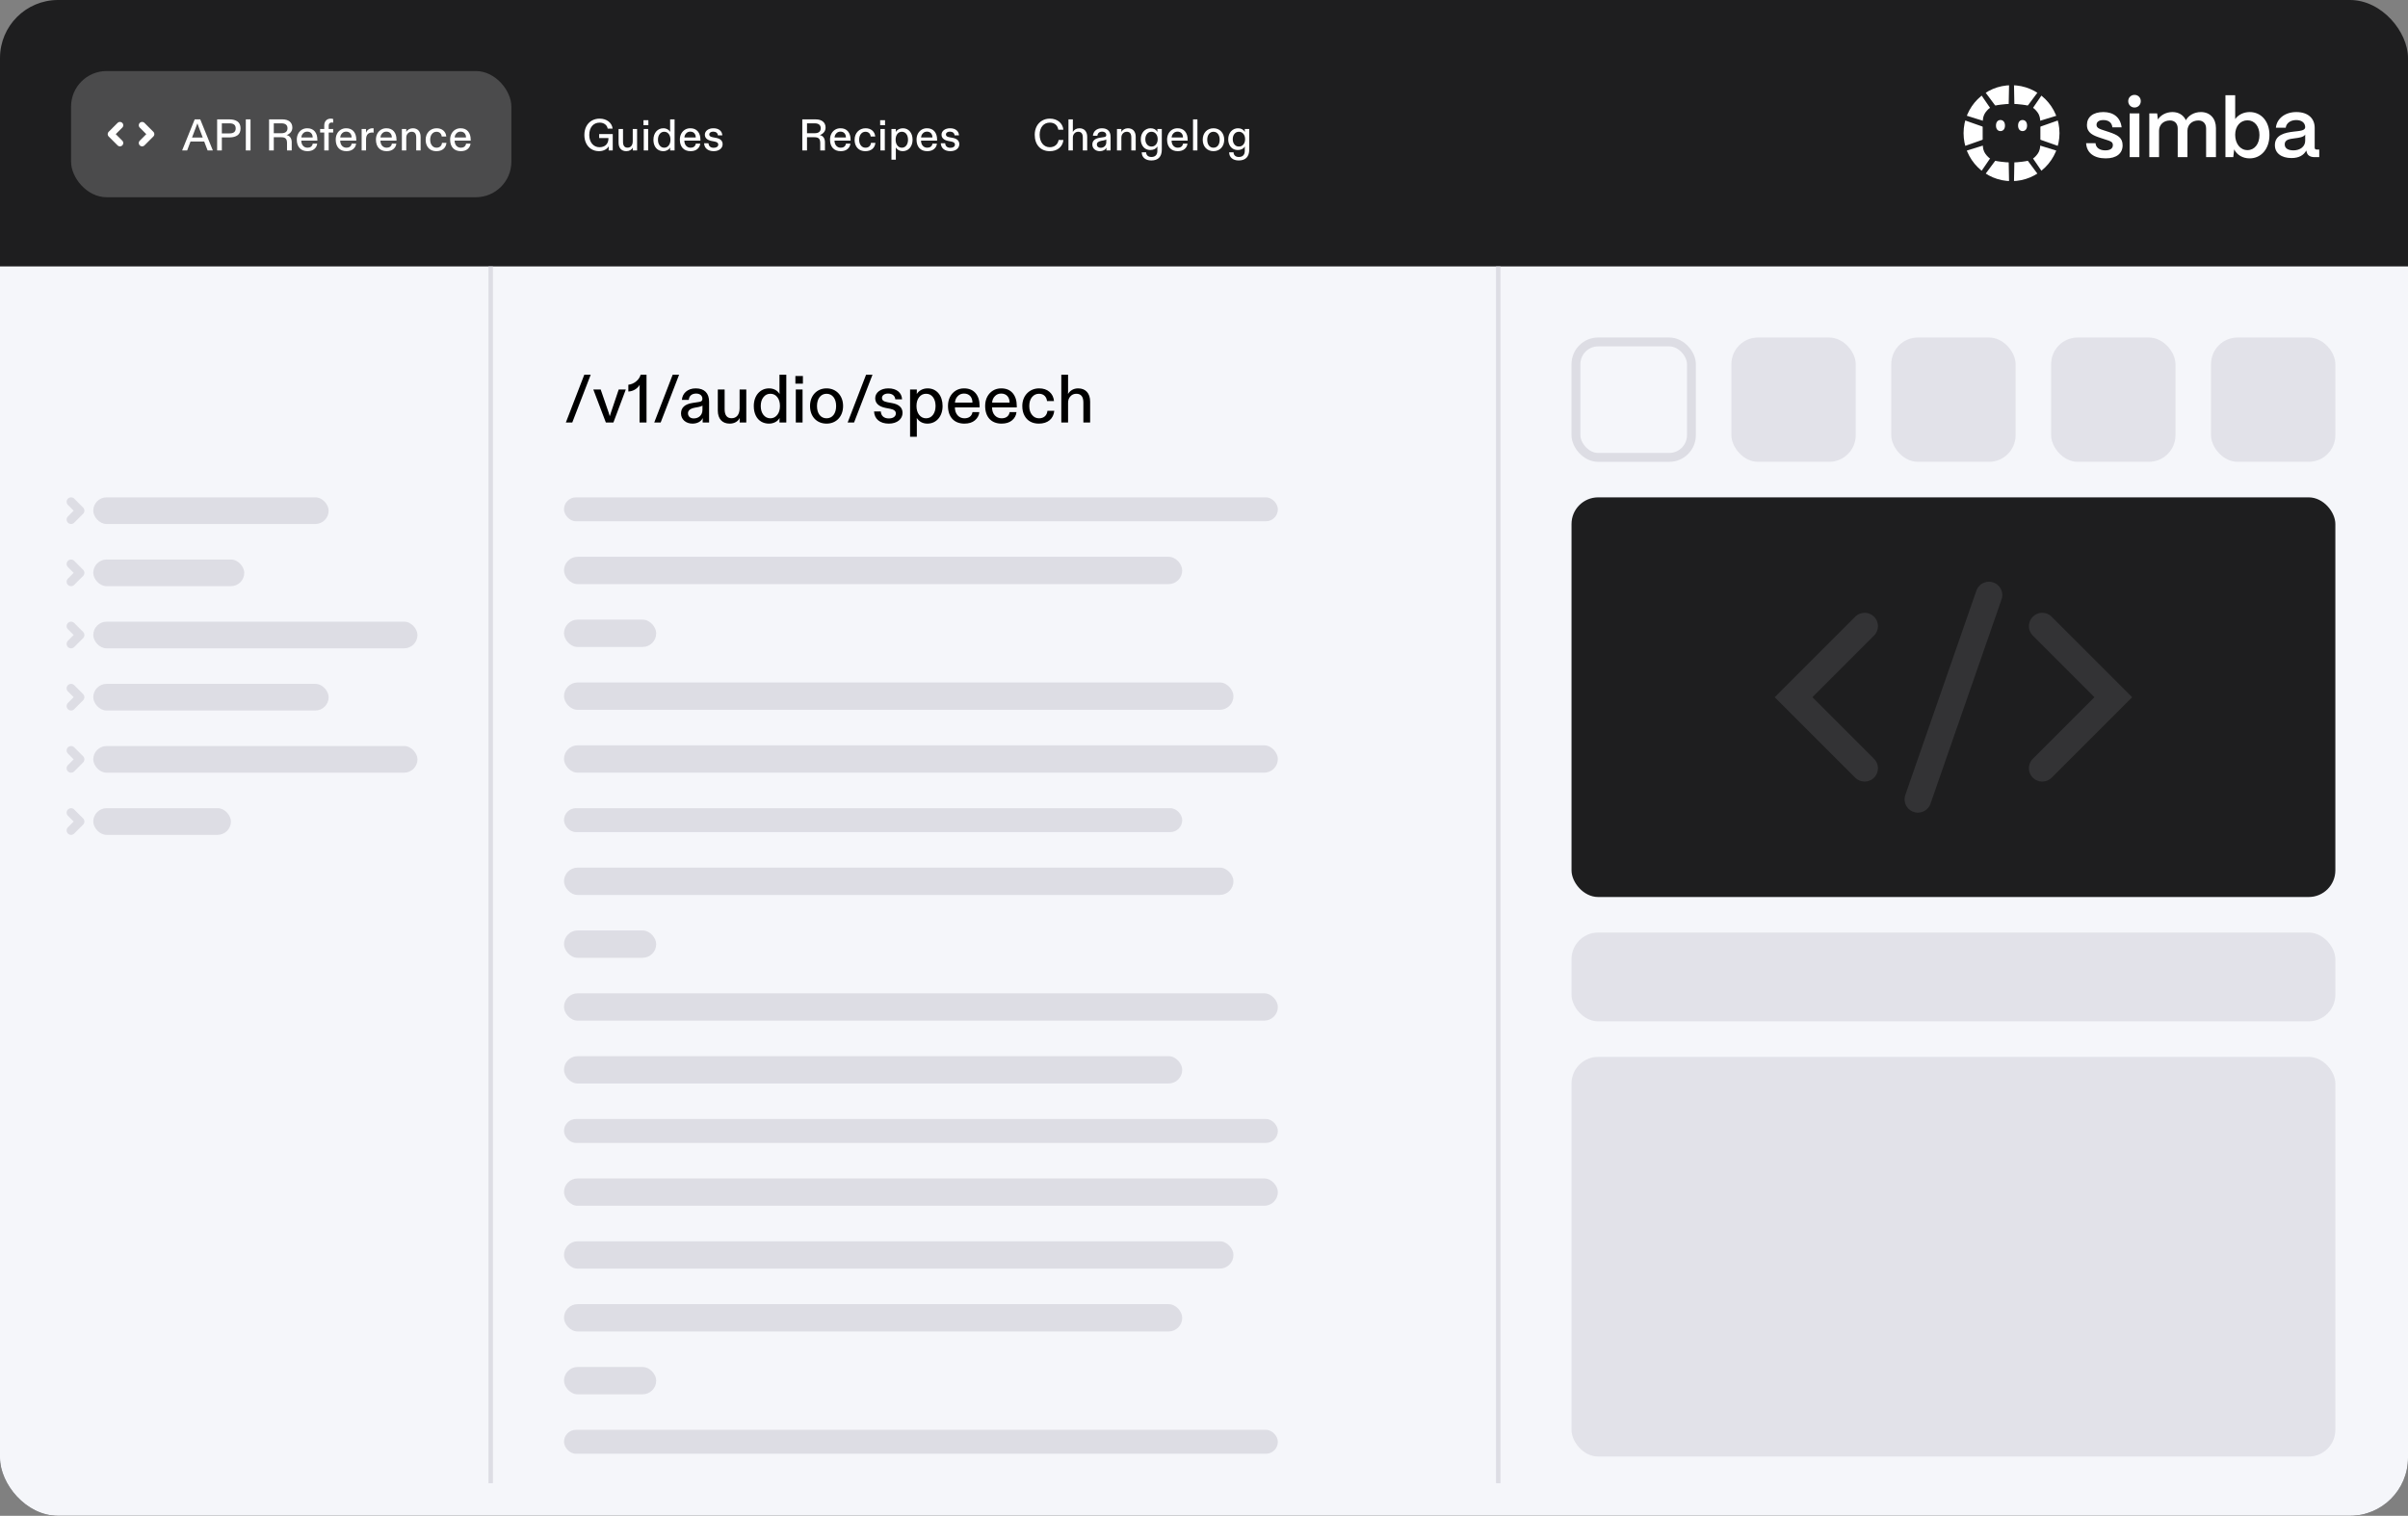 <svg width="664" height="418" viewBox="0 0 664 418" fill="none" xmlns="http://www.w3.org/2000/svg">
<rect x="0" y="0" width="664" height="418" fill="#808080" stroke="none"/>
<g clip-path="url(#clip0_6249_7999)">
<rect width="664" height="418" rx="16" fill="#1E1E1F"/>
<path d="M-18.836 73.464H682.838V382.012C682.838 394.672 682.838 401.002 680.374 405.837C678.207 410.09 674.749 413.548 670.496 415.716C665.66 418.179 659.331 418.179 646.671 418.179H17.331C4.671 418.179 -1.658 418.179 -6.494 415.716C-10.747 413.548 -14.205 410.09 -16.372 405.837C-18.836 401.002 -18.836 394.672 -18.836 382.012V73.464Z" fill="#F5F6FA"/>
<path d="M580.661 43.674C577.359 43.674 575.401 42.126 575.242 39.485H577.837C577.928 40.782 579.044 41.465 580.524 41.465C581.89 41.465 582.619 40.942 582.619 40.008C582.619 39.075 581.845 38.893 580.797 38.551L579.203 38.027C577.2 37.367 575.469 36.684 575.469 34.453C575.469 32.312 577.109 30.901 580 30.901C582.801 30.901 584.714 32.381 585.032 35.113H582.482C582.346 33.747 581.366 33.109 579.978 33.109C578.794 33.109 578.111 33.61 578.111 34.43C578.111 35.363 579.158 35.614 580.023 35.91L581.48 36.388C583.871 37.185 585.306 37.913 585.306 40.077C585.306 42.308 583.621 43.674 580.661 43.674ZM588.584 29.648C587.605 29.648 586.854 28.874 586.854 27.895C586.854 26.916 587.605 26.165 588.584 26.165C589.586 26.165 590.315 26.916 590.315 27.895C590.315 28.874 589.586 29.648 588.584 29.648ZM589.928 43.333H587.241V31.265H589.928V43.333ZM595.353 43.333H592.666V31.265H594.829L595.034 32.95C595.786 31.766 597.266 30.901 599.064 30.901C600.795 30.901 602.115 31.766 602.753 33.155C603.436 31.88 604.984 30.901 606.897 30.901C609.424 30.901 611.041 32.699 611.041 35.295V43.333H608.331V35.432C608.331 34.088 607.512 33.223 606.214 33.223C604.37 33.223 603.208 34.43 603.186 36.024V43.333H600.499V35.432C600.499 34.088 599.679 33.223 598.381 33.223C596.537 33.223 595.376 34.43 595.353 36.024V43.333ZM620.329 43.674C618.416 43.674 616.822 42.718 616.071 41.192L615.821 43.333H613.658V26.256H616.344V32.836C617.21 31.652 618.644 30.901 620.352 30.901C623.539 30.901 625.793 33.496 625.793 37.23C625.793 41.033 623.539 43.674 620.329 43.674ZM619.737 41.397C621.695 41.397 623.038 39.69 623.038 37.23C623.038 34.84 621.695 33.178 619.737 33.178C617.756 33.178 616.344 34.817 616.344 37.162C616.344 39.644 617.756 41.397 619.737 41.397ZM631.872 43.583C629.094 43.583 627.272 42.24 627.295 39.986C627.318 37.162 630.118 36.57 632.464 36.297C634.285 36.092 635.629 36.024 635.651 35.067C635.629 33.883 634.718 33.109 633.17 33.109C631.576 33.109 630.437 33.974 630.278 35.227H627.568C627.819 32.677 630.096 30.901 633.215 30.901C636.471 30.901 638.27 32.677 638.27 35.249V40.714C638.27 41.056 638.452 41.238 638.862 41.238H639.522V43.333H638.247C637.017 43.333 636.266 42.832 636.061 41.921C636.016 41.807 635.97 41.648 635.947 41.511C635.242 42.809 633.921 43.583 631.872 43.583ZM632.418 41.465C634.262 41.465 635.651 40.418 635.651 38.801V37.117C635.196 37.822 634.035 37.982 632.76 38.141C631.257 38.323 630.005 38.528 630.005 39.803C630.005 40.851 630.847 41.465 632.418 41.465Z" fill="white"/>
<path d="M567.9 36.723C567.9 44.027 561.979 49.949 554.675 49.949C547.37 49.949 541.449 44.027 541.449 36.723C541.449 29.418 547.37 23.497 554.675 23.497C561.979 23.497 567.9 29.418 567.9 36.723ZM548.086 36.723C548.086 40.362 551.036 43.312 554.675 43.312C558.314 43.312 561.264 40.362 561.264 36.723C561.264 33.084 558.314 30.134 554.675 30.134C551.036 30.134 548.086 33.084 548.086 36.723Z" fill="white"/>
<path d="M554.674 28.643C553.655 28.643 552.651 28.727 551.719 28.853C550.354 29.039 549.671 29.131 548.83 29.665C548.197 30.067 547.446 30.927 547.133 31.608C546.717 32.513 546.717 33.393 546.717 35.152V38.294C546.717 40.053 546.717 40.932 547.133 41.837C547.446 42.519 548.197 43.379 548.83 43.781C549.671 44.314 550.354 44.407 551.719 44.592C552.651 44.719 553.655 44.803 554.674 44.803C555.694 44.803 556.697 44.719 557.63 44.592C558.995 44.407 559.678 44.314 560.519 43.781C561.152 43.379 561.902 42.519 562.216 41.837C562.632 40.932 562.632 40.053 562.632 38.294V35.152C562.632 33.393 562.632 32.513 562.216 31.608C561.902 30.927 561.152 30.067 560.519 29.665C559.678 29.131 558.995 29.039 557.63 28.853C556.697 28.727 555.694 28.643 554.674 28.643Z" fill="#1E1E1F"/>
<path d="M541.449 32.659L550.95 36.007C551.626 36.245 551.626 37.2 550.95 37.438L541.449 40.787L541.627 41.343L551.222 38.379C551.909 38.166 552.479 38.94 552.072 39.533L546.323 47.919L546.788 48.263L552.826 40.144C553.258 39.563 554.18 39.859 554.194 40.583L554.387 50.775H554.962L555.156 40.583C555.17 39.859 556.092 39.563 556.524 40.144L562.561 48.263L563.026 47.919L557.277 39.533C556.87 38.94 557.44 38.166 558.127 38.379L567.722 41.343L567.9 40.787L558.399 37.438C557.724 37.2 557.724 36.245 558.399 36.007L567.9 32.659L567.722 32.102L558.127 35.067C557.44 35.279 556.87 34.506 557.277 33.912L563.026 25.526L562.561 25.182L556.524 33.301C556.092 33.882 555.17 33.587 555.156 32.863L554.962 22.67H554.387L554.194 32.863C554.18 33.587 553.258 33.882 552.826 33.301L546.788 25.182L546.323 25.526L552.072 33.912C552.479 34.506 551.909 35.279 551.222 35.067L541.627 32.102L541.449 32.659Z" fill="#1E1E1F" stroke="#1E1E1F" stroke-width="0.759"/>
<path d="M552.867 34.623C552.867 35.635 552.312 36.151 551.628 36.151C550.943 36.151 550.389 35.655 550.389 34.623C550.389 33.59 550.943 33.094 551.628 33.094C552.312 33.094 552.867 33.61 552.867 34.623Z" fill="white"/>
<path d="M558.958 34.623C558.958 35.635 558.404 36.151 557.719 36.151C557.035 36.151 556.48 35.655 556.48 34.623C556.48 33.59 557.035 33.094 557.719 33.094C558.404 33.094 558.958 33.61 558.958 34.623Z" fill="white"/>
<rect x="19.596" y="19.593" width="121.411" height="34.797" rx="9.796" fill="white" fill-opacity="0.2"/>
<path d="M33.07 39.44L30.621 36.991L33.07 34.542" stroke="white" stroke-width="1.837" stroke-linecap="round" stroke-linejoin="round"/>
<path d="M39.188 39.44L41.637 36.991L39.188 34.542" stroke="white" stroke-width="1.837" stroke-linecap="round" stroke-linejoin="round"/>
<path d="M50.221 41.492L53.687 32.92H55.217L58.695 41.492H57.25L56.307 39.018H52.536L51.605 41.492H50.221ZM52.952 37.928H55.903L54.703 34.781L54.434 34.01C54.348 34.267 54.25 34.524 54.14 34.781L52.952 37.928ZM61.173 41.492H59.875V32.92H63.316C64.21 32.92 64.932 33.116 65.496 33.508C66.047 33.899 66.328 34.536 66.328 35.406C66.328 36.275 66.047 36.912 65.496 37.304C64.945 37.696 64.21 37.892 63.316 37.892H61.173V41.492ZM63.304 34.01H61.173V36.789H63.304C64.43 36.789 64.994 36.324 64.994 35.406C64.994 34.475 64.43 34.01 63.304 34.01ZM67.782 41.492V32.92H69.08V41.492H67.782ZM74.198 32.92H77.896C79.561 32.92 80.615 33.74 80.615 35.173C80.615 35.7 80.456 36.14 80.137 36.508C79.819 36.875 79.439 37.12 79.01 37.255C79.892 37.402 80.443 38.136 80.443 39.226V41.492H79.145V39.471C79.145 38.259 78.704 37.843 77.492 37.843H75.496V41.492H74.198V32.92ZM75.496 34.01V36.74H77.615C78.692 36.74 79.28 36.263 79.28 35.369C79.28 34.475 78.692 34.01 77.615 34.01H75.496ZM81.841 38.504C81.841 37.291 82.368 36.3 83.25 35.761C83.678 35.504 84.168 35.369 84.719 35.369C85.601 35.369 86.287 35.651 86.776 36.214C87.266 36.789 87.511 37.561 87.511 38.528V38.785H83.078C83.091 39.973 83.801 40.733 84.793 40.733C85.54 40.733 86.103 40.39 86.238 39.618H87.462C87.401 40.218 87.132 40.708 86.666 41.1C86.201 41.492 85.576 41.688 84.78 41.688C82.968 41.688 81.841 40.524 81.841 38.504ZM83.605 36.753C83.299 37.059 83.127 37.438 83.091 37.916H86.225C86.225 36.936 85.65 36.3 84.719 36.3C84.266 36.3 83.899 36.447 83.605 36.753ZM88.271 36.544V35.565H89.41V34.622C89.41 33.41 90.157 32.712 91.198 32.712C91.443 32.712 91.663 32.748 91.872 32.822V33.826C91.725 33.789 91.59 33.777 91.468 33.777C90.941 33.777 90.635 34.083 90.635 34.622V35.565H91.872V36.544H90.635V41.492H89.41V36.544H88.271ZM92.574 38.504C92.574 37.291 93.101 36.3 93.982 35.761C94.411 35.504 94.901 35.369 95.452 35.369C96.333 35.369 97.019 35.651 97.509 36.214C97.999 36.789 98.244 37.561 98.244 38.528V38.785H93.811C93.823 39.973 94.533 40.733 95.525 40.733C96.272 40.733 96.835 40.39 96.97 39.618H98.195C98.133 40.218 97.864 40.708 97.399 41.1C96.933 41.492 96.309 41.688 95.513 41.688C93.701 41.688 92.574 40.524 92.574 38.504ZM94.337 36.753C94.031 37.059 93.86 37.438 93.823 37.916H96.958C96.958 36.936 96.382 36.3 95.452 36.3C94.999 36.3 94.631 36.447 94.337 36.753ZM99.725 41.492V35.565H100.937V35.895C100.937 36.202 100.937 36.434 100.925 36.581C101.231 35.859 101.868 35.369 102.737 35.369C102.86 35.369 102.958 35.369 103.019 35.381V36.581C102.933 36.557 102.811 36.544 102.652 36.544C101.562 36.544 100.937 37.157 100.937 38.43V41.492H99.725ZM103.665 38.504C103.665 37.291 104.192 36.3 105.074 35.761C105.502 35.504 105.992 35.369 106.543 35.369C107.425 35.369 108.111 35.651 108.6 36.214C109.09 36.789 109.335 37.561 109.335 38.528V38.785H104.902C104.914 39.973 105.625 40.733 106.617 40.733C107.364 40.733 107.927 40.39 108.062 39.618H109.286C109.225 40.218 108.956 40.708 108.49 41.1C108.025 41.492 107.4 41.688 106.604 41.688C104.792 41.688 103.665 40.524 103.665 38.504ZM105.429 36.753C105.123 37.059 104.951 37.438 104.914 37.916H108.049C108.049 36.936 107.474 36.3 106.543 36.3C106.09 36.3 105.723 36.447 105.429 36.753ZM110.816 35.565H112.028V35.92C112.028 36.116 112.028 36.275 112.016 36.385C112.347 35.797 113.033 35.369 113.829 35.369C115.188 35.369 115.984 36.263 115.984 37.745V41.492H114.772V37.916C114.772 36.863 114.355 36.336 113.535 36.336C113.082 36.336 112.726 36.495 112.445 36.802C112.163 37.108 112.028 37.5 112.028 37.953V41.492H110.816V35.565ZM117.755 40.23C117.498 39.753 117.376 39.19 117.376 38.516C117.376 36.642 118.698 35.369 120.388 35.369C121.147 35.369 121.772 35.577 122.249 35.993C122.727 36.41 122.996 36.961 123.058 37.647H121.809C121.723 36.875 121.209 36.336 120.376 36.336C119.862 36.336 119.445 36.532 119.115 36.936C118.784 37.34 118.625 37.879 118.625 38.528C118.625 39.19 118.784 39.716 119.115 40.12C119.433 40.524 119.849 40.733 120.376 40.733C121.245 40.733 121.796 40.218 121.882 39.398H123.107C122.96 40.806 121.968 41.688 120.339 41.688C119.176 41.688 118.257 41.198 117.755 40.23ZM124.123 38.504C124.123 37.291 124.65 36.3 125.531 35.761C125.96 35.504 126.45 35.369 127.001 35.369C127.883 35.369 128.568 35.651 129.058 36.214C129.548 36.789 129.793 37.561 129.793 38.528V38.785H125.36C125.372 39.973 126.083 40.733 127.074 40.733C127.821 40.733 128.385 40.39 128.519 39.618H129.744C129.683 40.218 129.413 40.708 128.948 41.1C128.483 41.492 127.858 41.688 127.062 41.688C125.25 41.688 124.123 40.524 124.123 38.504ZM125.887 36.753C125.58 37.059 125.409 37.438 125.372 37.916H128.507C128.507 36.936 127.932 36.3 127.001 36.3C126.548 36.3 126.18 36.447 125.887 36.753Z" fill="white"/>
<path d="M161.138 37.23C161.138 35.381 161.922 33.985 163.208 33.25C163.845 32.895 164.555 32.712 165.351 32.712C167.31 32.712 168.755 33.875 168.927 35.467H167.567C167.408 34.487 166.539 33.814 165.363 33.814C163.673 33.814 162.485 35.063 162.485 37.23C162.485 39.226 163.637 40.598 165.314 40.598C166.796 40.598 167.776 39.716 167.776 38.198V38.075H165.216V36.973H168.963V41.492H167.837V41.149C167.837 40.879 167.849 40.61 167.874 40.328C167.396 41.124 166.416 41.688 165.192 41.688C163.575 41.688 162.314 40.879 161.64 39.532C161.31 38.859 161.138 38.1 161.138 37.23ZM170.57 39.337V35.565H171.795V39.104C171.795 40.181 172.211 40.72 173.044 40.72C173.938 40.72 174.477 40.059 174.477 38.932V35.565H175.677V41.492H174.489V41.173C174.489 40.941 174.489 40.782 174.501 40.671C174.207 41.296 173.546 41.688 172.701 41.688C171.379 41.688 170.57 40.843 170.57 39.337ZM178.785 34.524H177.438V33.152H178.785V34.524ZM177.511 41.492V35.565H178.723V41.492H177.511ZM180.539 40.243C180.306 39.765 180.184 39.202 180.184 38.541C180.184 36.63 181.347 35.369 182.927 35.369C183.821 35.369 184.482 35.81 184.813 36.385C184.801 36.263 184.788 36.091 184.788 35.859V32.92H186.013V41.492H184.788V41.186C184.788 40.953 184.801 40.782 184.813 40.671C184.507 41.247 183.796 41.688 182.903 41.688C181.862 41.688 180.992 41.186 180.539 40.243ZM181.923 36.936C181.592 37.34 181.433 37.879 181.433 38.528C181.433 39.19 181.592 39.716 181.911 40.12C182.229 40.524 182.645 40.733 183.16 40.733C183.662 40.733 184.066 40.524 184.396 40.12C184.715 39.716 184.874 39.19 184.874 38.528C184.874 37.867 184.715 37.34 184.396 36.936C184.078 36.532 183.662 36.336 183.16 36.336C182.658 36.336 182.241 36.532 181.923 36.936ZM187.47 38.504C187.47 37.291 187.996 36.3 188.878 35.761C189.306 35.504 189.796 35.369 190.347 35.369C191.229 35.369 191.915 35.651 192.405 36.214C192.894 36.789 193.139 37.561 193.139 38.528V38.785H188.706C188.719 39.973 189.429 40.733 190.421 40.733C191.168 40.733 191.731 40.39 191.866 39.618H193.09C193.029 40.218 192.76 40.708 192.294 41.1C191.829 41.492 191.205 41.688 190.409 41.688C188.596 41.688 187.47 40.524 187.47 38.504ZM189.233 36.753C188.927 37.059 188.755 37.438 188.719 37.916H191.854C191.854 36.936 191.278 36.3 190.347 36.3C189.894 36.3 189.527 36.447 189.233 36.753ZM194.155 39.508H195.367C195.404 40.279 195.918 40.757 196.8 40.757C197.572 40.757 198.061 40.414 198.061 39.863C198.061 39.422 197.731 39.165 197.045 39.03L196.225 38.871C195.037 38.639 194.363 38.063 194.363 37.132C194.363 36.116 195.343 35.369 196.714 35.369C198.184 35.369 199.115 36.116 199.176 37.328H197.963C197.902 36.679 197.412 36.3 196.665 36.3C196.016 36.3 195.576 36.618 195.576 37.071C195.576 37.512 195.869 37.72 196.567 37.855L197.412 38.014C198.588 38.222 199.262 38.798 199.262 39.765C199.262 40.855 198.306 41.688 196.8 41.688C195.196 41.688 194.216 40.843 194.155 39.508Z" fill="white"/>
<path d="M221.232 32.92H224.93C226.596 32.92 227.649 33.74 227.649 35.173C227.649 35.7 227.49 36.14 227.171 36.508C226.853 36.875 226.473 37.12 226.045 37.255C226.926 37.402 227.478 38.136 227.478 39.226V41.492H226.18V39.471C226.18 38.259 225.739 37.843 224.526 37.843H222.53V41.492H221.232V32.92ZM222.53 34.01V36.74H224.649C225.726 36.74 226.314 36.263 226.314 35.369C226.314 34.475 225.726 34.01 224.649 34.01H222.53ZM228.876 38.504C228.876 37.291 229.402 36.3 230.284 35.761C230.713 35.504 231.202 35.369 231.753 35.369C232.635 35.369 233.321 35.651 233.811 36.214C234.301 36.789 234.545 37.561 234.545 38.528V38.785H230.113C230.125 39.973 230.835 40.733 231.827 40.733C232.574 40.733 233.137 40.39 233.272 39.618H234.496C234.435 40.218 234.166 40.708 233.701 41.1C233.235 41.492 232.611 41.688 231.815 41.688C230.002 41.688 228.876 40.524 228.876 38.504ZM230.639 36.753C230.333 37.059 230.162 37.438 230.125 37.916H233.26C233.26 36.936 232.684 36.3 231.753 36.3C231.3 36.3 230.933 36.447 230.639 36.753ZM236.039 40.23C235.782 39.753 235.659 39.19 235.659 38.516C235.659 36.642 236.982 35.369 238.672 35.369C239.431 35.369 240.055 35.577 240.533 35.993C241.01 36.41 241.28 36.961 241.341 37.647H240.092C240.006 36.875 239.492 36.336 238.659 36.336C238.145 36.336 237.729 36.532 237.398 36.936C237.067 37.34 236.908 37.879 236.908 38.528C236.908 39.19 237.067 39.716 237.398 40.12C237.716 40.524 238.133 40.733 238.659 40.733C239.529 40.733 240.08 40.218 240.166 39.398H241.39C241.243 40.806 240.251 41.688 238.623 41.688C237.459 41.688 236.541 41.198 236.039 40.23ZM244.048 34.524H242.701V33.152H244.048V34.524ZM242.774 41.492V35.565H243.986V41.492H242.774ZM245.814 44.039V35.565H247.027V35.932C247.027 36.116 247.027 36.275 247.014 36.385C247.37 35.785 248.092 35.369 248.962 35.369C250.602 35.369 251.643 36.691 251.643 38.528C251.643 40.414 250.504 41.688 248.925 41.688C248.055 41.688 247.419 41.308 247.014 40.671C247.027 40.806 247.027 40.977 247.027 41.198V44.039H245.814ZM246.965 38.528C246.965 39.177 247.125 39.716 247.443 40.12C247.761 40.524 248.178 40.733 248.68 40.733C249.194 40.733 249.611 40.524 249.917 40.12C250.223 39.716 250.382 39.177 250.382 38.528C250.382 37.879 250.223 37.34 249.917 36.936C249.611 36.532 249.194 36.336 248.68 36.336C248.178 36.336 247.761 36.532 247.443 36.936C247.125 37.34 246.965 37.867 246.965 38.528ZM252.733 38.504C252.733 37.291 253.259 36.3 254.141 35.761C254.57 35.504 255.059 35.369 255.61 35.369C256.492 35.369 257.178 35.651 257.668 36.214C258.158 36.789 258.402 37.561 258.402 38.528V38.785H253.97C253.982 39.973 254.692 40.733 255.684 40.733C256.431 40.733 256.994 40.39 257.129 39.618H258.353C258.292 40.218 258.023 40.708 257.557 41.1C257.092 41.492 256.468 41.688 255.672 41.688C253.859 41.688 252.733 40.524 252.733 38.504ZM254.496 36.753C254.19 37.059 254.018 37.438 253.982 37.916H257.117C257.117 36.936 256.541 36.3 255.61 36.3C255.157 36.3 254.79 36.447 254.496 36.753ZM259.418 39.508H260.63C260.667 40.279 261.182 40.757 262.063 40.757C262.835 40.757 263.324 40.414 263.324 39.863C263.324 39.422 262.994 39.165 262.308 39.03L261.488 38.871C260.3 38.639 259.626 38.063 259.626 37.132C259.626 36.116 260.606 35.369 261.977 35.369C263.447 35.369 264.378 36.116 264.439 37.328H263.227C263.165 36.679 262.675 36.3 261.928 36.3C261.279 36.3 260.839 36.618 260.839 37.071C260.839 37.512 261.133 37.72 261.831 37.855L262.675 38.014C263.851 38.222 264.525 38.798 264.525 39.765C264.525 40.855 263.569 41.688 262.063 41.688C260.459 41.688 259.479 40.843 259.418 39.508Z" fill="white"/>
<path d="M285.324 37.157C285.324 35.393 286.095 33.997 287.369 33.263C287.994 32.895 288.704 32.712 289.5 32.712C291.557 32.712 293.051 33.973 293.222 35.773H291.826C291.63 34.548 290.798 33.814 289.475 33.814C287.822 33.814 286.683 35.087 286.683 37.157C286.683 39.251 287.847 40.598 289.463 40.598C290.798 40.598 291.704 39.814 291.912 38.602H293.235C293.124 39.545 292.733 40.304 292.059 40.855C291.386 41.406 290.528 41.688 289.463 41.688C286.977 41.688 285.324 39.961 285.324 37.157ZM294.626 32.92H295.838V35.846C295.838 36.079 295.838 36.251 295.826 36.385C296.157 35.785 296.818 35.369 297.639 35.369C298.998 35.369 299.794 36.263 299.794 37.745V41.492H298.581V37.916C298.581 36.863 298.165 36.336 297.32 36.336C296.879 36.336 296.524 36.495 296.255 36.802C295.973 37.108 295.838 37.5 295.838 37.953V41.492H294.626V32.92ZM301.21 39.863C301.21 38.822 301.908 38.185 303.304 37.977L304.419 37.806C304.872 37.745 305.043 37.585 305.043 37.242C305.043 36.667 304.602 36.3 303.929 36.3C303.133 36.3 302.643 36.74 302.606 37.438H301.369C301.443 36.287 302.361 35.369 303.843 35.369C305.423 35.369 306.243 36.238 306.243 37.757V41.492H305.092V41.21C305.092 41.1 305.104 40.928 305.117 40.684C304.81 41.308 304.149 41.688 303.255 41.688C302.141 41.688 301.21 40.977 301.21 39.863ZM303.672 38.834C302.863 38.994 302.459 39.324 302.459 39.839C302.459 40.414 302.9 40.757 303.5 40.757C304.394 40.757 305.055 40.145 305.055 39.226V38.443C304.97 38.541 304.737 38.626 304.382 38.7L303.672 38.834ZM308.002 35.565H309.214V35.92C309.214 36.116 309.214 36.275 309.202 36.385C309.532 35.797 310.218 35.369 311.014 35.369C312.373 35.369 313.169 36.263 313.169 37.745V41.492H311.957V37.916C311.957 36.863 311.541 36.336 310.72 36.336C310.267 36.336 309.912 36.495 309.63 36.802C309.349 37.108 309.214 37.5 309.214 37.953V41.492H308.002V35.565ZM314.916 39.961C314.684 39.508 314.573 38.981 314.573 38.381C314.573 36.581 315.786 35.369 317.255 35.369C318.125 35.369 318.761 35.712 319.165 36.385C319.153 36.153 319.141 35.981 319.141 35.859V35.565H320.366V41.234C320.366 43.243 319.337 44.247 317.476 44.247C316.655 44.247 316.018 44.039 315.541 43.635C315.063 43.231 314.831 42.679 314.831 42.006H316.043C316.055 42.79 316.606 43.292 317.488 43.292C318.516 43.292 319.141 42.728 319.141 41.602V40.916C319.141 40.794 319.153 40.622 319.165 40.39C318.823 40.977 318.125 41.369 317.255 41.369C316.19 41.369 315.357 40.879 314.916 39.961ZM316.3 36.9C315.982 37.279 315.822 37.781 315.822 38.381C315.822 38.981 315.982 39.471 316.3 39.851C316.606 40.23 317.023 40.414 317.525 40.414C318.027 40.414 318.431 40.23 318.749 39.851C319.068 39.471 319.227 38.981 319.227 38.381C319.227 37.781 319.068 37.291 318.749 36.912C318.431 36.532 318.027 36.336 317.525 36.336C317.023 36.336 316.606 36.52 316.3 36.9ZM321.823 38.504C321.823 37.291 322.349 36.3 323.231 35.761C323.66 35.504 324.15 35.369 324.701 35.369C325.582 35.369 326.268 35.651 326.758 36.214C327.248 36.789 327.493 37.561 327.493 38.528V38.785H323.06C323.072 39.973 323.782 40.733 324.774 40.733C325.521 40.733 326.084 40.39 326.219 39.618H327.444C327.382 40.218 327.113 40.708 326.648 41.1C326.182 41.492 325.558 41.688 324.762 41.688C322.949 41.688 321.823 40.524 321.823 38.504ZM323.586 36.753C323.28 37.059 323.109 37.438 323.072 37.916H326.207C326.207 36.936 325.631 36.3 324.701 36.3C324.248 36.3 323.88 36.447 323.586 36.753ZM328.974 41.492V32.92H330.186V41.492H328.974ZM331.647 38.528C331.647 36.655 332.883 35.369 334.61 35.369C336.337 35.369 337.574 36.655 337.574 38.528C337.574 40.426 336.337 41.688 334.61 41.688C332.859 41.688 331.647 40.426 331.647 38.528ZM332.896 38.528C332.896 39.888 333.569 40.733 334.61 40.733C335.651 40.733 336.324 39.888 336.324 38.528C336.324 37.194 335.639 36.336 334.61 36.336C333.581 36.336 332.896 37.194 332.896 38.528ZM339.024 39.961C338.792 39.508 338.681 38.981 338.681 38.381C338.681 36.581 339.894 35.369 341.363 35.369C342.233 35.369 342.869 35.712 343.274 36.385C343.261 36.153 343.249 35.981 343.249 35.859V35.565H344.474V41.234C344.474 43.243 343.445 44.247 341.584 44.247C340.763 44.247 340.126 44.039 339.649 43.635C339.171 43.231 338.939 42.679 338.939 42.006H340.151C340.163 42.79 340.714 43.292 341.596 43.292C342.625 43.292 343.249 42.728 343.249 41.602V40.916C343.249 40.794 343.261 40.622 343.274 40.39C342.931 40.977 342.233 41.369 341.363 41.369C340.298 41.369 339.465 40.879 339.024 39.961ZM340.408 36.9C340.09 37.279 339.931 37.781 339.931 38.381C339.931 38.981 340.09 39.471 340.408 39.851C340.714 40.23 341.131 40.414 341.633 40.414C342.135 40.414 342.539 40.23 342.857 39.851C343.176 39.471 343.335 38.981 343.335 38.381C343.335 37.781 343.176 37.291 342.857 36.912C342.539 36.532 342.135 36.336 341.633 36.336C341.131 36.336 340.714 36.52 340.408 36.9Z" fill="white"/>
<path d="M162.887 103.331L157.801 116.517H156.03L161.116 103.331H162.887ZM163.602 107.4H165.636L167.84 113.785C167.916 114.011 168.01 114.35 168.142 114.784C168.217 114.52 168.33 114.181 168.462 113.785L170.609 107.4H172.568L169.14 116.517H167.068L163.602 107.4ZM173.266 106.1C174.076 106.006 174.791 105.685 175.413 105.177C176.035 104.668 176.449 104.047 176.656 103.331H178.276V116.517H176.355V107.287C176.355 106.778 176.374 106.382 176.393 106.137C175.733 107.192 174.603 107.908 173.266 107.965V106.1ZM187.261 103.331L182.175 116.517H180.404L185.49 103.331H187.261ZM187.787 114.011C187.787 112.41 188.861 111.431 191.008 111.11L192.722 110.847C193.419 110.753 193.683 110.508 193.683 109.98C193.683 109.095 193.005 108.53 191.969 108.53C190.745 108.53 189.991 109.208 189.935 110.282H188.032C188.145 108.511 189.558 107.098 191.837 107.098C194.267 107.098 195.529 108.436 195.529 110.771V116.517H193.758V116.083C193.758 115.914 193.777 115.65 193.796 115.273C193.325 116.234 192.308 116.818 190.933 116.818C189.219 116.818 187.787 115.725 187.787 114.011ZM191.573 112.429C190.33 112.674 189.709 113.182 189.709 113.974C189.709 114.859 190.387 115.386 191.31 115.386C192.685 115.386 193.702 114.445 193.702 113.032V111.826C193.57 111.977 193.212 112.109 192.666 112.222L191.573 112.429ZM197.933 113.201V107.4H199.816V112.843C199.816 114.501 200.457 115.33 201.738 115.33C203.113 115.33 203.942 114.313 203.942 112.58V107.4H205.788V116.517H203.961V116.027C203.961 115.669 203.961 115.424 203.979 115.255C203.527 116.215 202.51 116.818 201.21 116.818C199.176 116.818 197.933 115.518 197.933 113.201ZM208.402 114.595C208.044 113.861 207.856 112.994 207.856 111.977C207.856 109.038 209.645 107.098 212.075 107.098C213.45 107.098 214.467 107.776 214.976 108.662C214.957 108.473 214.938 108.21 214.938 107.852V103.331H216.822V116.517H214.938V116.046C214.938 115.688 214.957 115.424 214.976 115.255C214.505 116.14 213.413 116.818 212.037 116.818C210.436 116.818 209.099 116.046 208.402 114.595ZM210.53 109.509C210.022 110.131 209.777 110.96 209.777 111.958C209.777 112.975 210.022 113.785 210.512 114.407C211.001 115.028 211.642 115.349 212.433 115.349C213.205 115.349 213.827 115.028 214.336 114.407C214.825 113.785 215.07 112.975 215.07 111.958C215.07 110.941 214.825 110.131 214.336 109.509C213.846 108.888 213.205 108.586 212.433 108.586C211.661 108.586 211.02 108.888 210.53 109.509ZM221.399 105.798H219.327V103.689H221.399V105.798ZM219.44 116.517V107.4H221.304V116.517H219.44ZM223.363 111.958C223.363 109.076 225.265 107.098 227.921 107.098C230.577 107.098 232.48 109.076 232.48 111.958C232.48 114.878 230.577 116.818 227.921 116.818C225.228 116.818 223.363 114.878 223.363 111.958ZM225.284 111.958C225.284 114.049 226.32 115.349 227.921 115.349C229.523 115.349 230.559 114.049 230.559 111.958C230.559 109.905 229.504 108.586 227.921 108.586C226.339 108.586 225.284 109.905 225.284 111.958ZM240.589 103.331L235.503 116.517H233.732L238.818 103.331H240.589ZM241.019 113.465H242.884C242.94 114.652 243.732 115.386 245.088 115.386C246.274 115.386 247.028 114.859 247.028 114.011C247.028 113.333 246.519 112.938 245.464 112.73L244.202 112.486C242.375 112.128 241.339 111.242 241.339 109.811C241.339 108.247 242.846 107.098 244.956 107.098C247.216 107.098 248.648 108.247 248.742 110.112H246.877C246.783 109.114 246.03 108.53 244.881 108.53C243.882 108.53 243.204 109.02 243.204 109.716C243.204 110.395 243.656 110.715 244.73 110.922L246.03 111.167C247.838 111.487 248.874 112.372 248.874 113.861C248.874 115.537 247.405 116.818 245.088 116.818C242.62 116.818 241.113 115.518 241.019 113.465ZM250.951 120.435V107.4H252.816V107.965C252.816 108.247 252.816 108.492 252.797 108.662C253.343 107.739 254.455 107.098 255.792 107.098C258.316 107.098 259.917 109.133 259.917 111.958C259.917 114.859 258.165 116.818 255.735 116.818C254.398 116.818 253.419 116.234 252.797 115.255C252.816 115.462 252.816 115.725 252.816 116.065V120.435H250.951ZM252.722 111.958C252.722 112.956 252.966 113.785 253.456 114.407C253.946 115.028 254.586 115.349 255.359 115.349C256.15 115.349 256.79 115.028 257.261 114.407C257.732 113.785 257.977 112.956 257.977 111.958C257.977 110.96 257.732 110.131 257.261 109.509C256.79 108.888 256.15 108.586 255.359 108.586C254.586 108.586 253.946 108.888 253.456 109.509C252.966 110.131 252.722 110.941 252.722 111.958ZM261.405 111.92C261.405 110.056 262.215 108.53 263.571 107.701C264.23 107.305 264.984 107.098 265.831 107.098C267.188 107.098 268.242 107.531 268.996 108.398C269.749 109.283 270.126 110.47 270.126 111.958V112.354H263.307C263.326 114.181 264.419 115.349 265.944 115.349C267.093 115.349 267.96 114.821 268.167 113.635H270.051C269.957 114.558 269.542 115.311 268.826 115.914C268.111 116.517 267.15 116.818 265.925 116.818C263.138 116.818 261.405 115.028 261.405 111.92ZM264.117 109.227C263.646 109.698 263.382 110.282 263.326 111.016H268.148C268.148 109.509 267.263 108.53 265.831 108.53C265.134 108.53 264.569 108.756 264.117 109.227ZM271.651 111.92C271.651 110.056 272.461 108.53 273.817 107.701C274.476 107.305 275.23 107.098 276.078 107.098C277.434 107.098 278.489 107.531 279.242 108.398C279.996 109.283 280.372 110.47 280.372 111.958V112.354H273.553C273.572 114.181 274.665 115.349 276.191 115.349C277.34 115.349 278.206 114.821 278.413 113.635H280.297C280.203 114.558 279.788 115.311 279.073 115.914C278.357 116.517 277.396 116.818 276.172 116.818C273.384 116.818 271.651 115.028 271.651 111.92ZM274.363 109.227C273.892 109.698 273.629 110.282 273.572 111.016H278.394C278.394 109.509 277.509 108.53 276.078 108.53C275.381 108.53 274.815 108.756 274.363 109.227ZM282.481 114.576C282.085 113.842 281.897 112.975 281.897 111.939C281.897 109.057 283.931 107.098 286.531 107.098C287.699 107.098 288.66 107.418 289.394 108.059C290.129 108.699 290.543 109.547 290.637 110.602H288.716C288.584 109.415 287.793 108.586 286.512 108.586C285.721 108.586 285.081 108.888 284.572 109.509C284.063 110.131 283.818 110.96 283.818 111.958C283.818 112.975 284.063 113.785 284.572 114.407C285.062 115.028 285.702 115.349 286.512 115.349C287.85 115.349 288.697 114.558 288.829 113.295H290.713C290.487 115.462 288.961 116.818 286.456 116.818C284.666 116.818 283.253 116.065 282.481 114.576ZM292.653 103.331H294.518V107.833C294.518 108.191 294.518 108.454 294.499 108.662C295.008 107.739 296.025 107.098 297.287 107.098C299.378 107.098 300.602 108.473 300.602 110.753V116.517H298.738V111.016C298.738 109.396 298.097 108.586 296.797 108.586C296.119 108.586 295.573 108.831 295.159 109.302C294.725 109.773 294.518 110.376 294.518 111.073V116.517H292.653V103.331Z" fill="black"/>
<rect x="134.699" y="73.475" width="1.225" height="335.53" fill="#DDDDE4"/>
<rect x="412.527" y="73.475" width="1.225" height="335.53" fill="#DDDDE4"/>
<rect x="155.521" y="137.151" width="196.845" height="6.593" rx="3.296" fill="#DDDDE4"/>
<rect x="155.521" y="153.54" width="170.474" height="7.535" rx="3.767" fill="#DDDDE4"/>
<rect x="155.521" y="170.872" width="25.43" height="7.535" rx="3.767" fill="#DDDDE4"/>
<rect x="155.521" y="188.203" width="184.601" height="7.535" rx="3.767" fill="#DDDDE4"/>
<rect x="155.521" y="205.534" width="196.845" height="7.535" rx="3.767" fill="#DDDDE4"/>
<rect x="155.521" y="222.865" width="170.474" height="6.593" rx="3.296" fill="#DDDDE4"/>
<rect x="155.521" y="239.255" width="184.601" height="7.535" rx="3.767" fill="#DDDDE4"/>
<rect x="155.521" y="256.586" width="25.43" height="7.535" rx="3.767" fill="#DDDDE4"/>
<rect x="155.521" y="273.917" width="196.845" height="7.535" rx="3.767" fill="#DDDDE4"/>
<rect x="155.521" y="291.249" width="170.474" height="7.535" rx="3.767" fill="#DDDDE4"/>
<rect x="155.521" y="308.58" width="196.845" height="6.593" rx="3.296" fill="#DDDDE4"/>
<rect x="155.521" y="324.969" width="196.845" height="7.535" rx="3.767" fill="#DDDDE4"/>
<rect x="155.521" y="342.3" width="184.601" height="7.535" rx="3.767" fill="#DDDDE4"/>
<rect x="155.521" y="359.631" width="170.474" height="7.535" rx="3.767" fill="#DDDDE4"/>
<rect x="155.521" y="376.963" width="25.43" height="7.535" rx="3.767" fill="#DDDDE4"/>
<rect x="155.521" y="394.294" width="196.845" height="6.593" rx="3.296" fill="#DDDDE4"/>
<path d="M19.596 143.274L22.045 140.825L19.596 138.375" stroke="#DDDDE4" stroke-width="2.449" stroke-linecap="round" stroke-linejoin="round"/>
<rect x="25.719" y="137.151" width="64.902" height="7.347" rx="3.674" fill="#DDDDE4"/>
<path d="M19.596 160.418L22.045 157.969L19.596 155.52" stroke="#DDDDE4" stroke-width="2.449" stroke-linecap="round" stroke-linejoin="round"/>
<rect x="25.719" y="154.295" width="41.635" height="7.347" rx="3.674" fill="#DDDDE4"/>
<path d="M19.596 177.561L22.045 175.112L19.596 172.663" stroke="#DDDDE4" stroke-width="2.449" stroke-linecap="round" stroke-linejoin="round"/>
<rect x="25.719" y="171.438" width="89.393" height="7.347" rx="3.674" fill="#DDDDE4"/>
<path d="M19.596 194.705L22.045 192.256L19.596 189.807" stroke="#DDDDE4" stroke-width="2.449" stroke-linecap="round" stroke-linejoin="round"/>
<rect x="25.719" y="188.583" width="64.902" height="7.347" rx="3.674" fill="#DDDDE4"/>
<path d="M19.596 211.849L22.045 209.4L19.596 206.951" stroke="#DDDDE4" stroke-width="2.449" stroke-linecap="round" stroke-linejoin="round"/>
<rect x="25.719" y="205.727" width="89.393" height="7.347" rx="3.674" fill="#DDDDE4"/>
<path d="M19.596 228.993L22.045 226.544L19.596 224.095" stroke="#DDDDE4" stroke-width="2.449" stroke-linecap="round" stroke-linejoin="round"/>
<rect x="25.719" y="222.87" width="37.961" height="7.347" rx="3.674" fill="#DDDDE4"/>
<rect x="434.568" y="94.292" width="31.839" height="31.839" rx="6.123" stroke="#DDDDE4" stroke-width="2.449"/>
<rect opacity="0.8" x="477.428" y="93.067" width="34.288" height="34.288" rx="7.347" fill="#DDDDE4"/>
<rect opacity="0.8" x="521.512" y="93.067" width="34.288" height="34.288" rx="7.347" fill="#DDDDE4"/>
<rect opacity="0.8" x="565.596" y="93.067" width="34.288" height="34.288" rx="7.347" fill="#DDDDE4"/>
<rect opacity="0.8" x="609.68" y="93.067" width="34.288" height="34.288" rx="7.347" fill="#DDDDE4"/>
<rect x="433.344" y="137.151" width="210.625" height="110.211" rx="7.347" fill="#1E1E1F"/>
<path opacity="0.1" d="M514.163 211.85L494.57 192.257L514.163 172.664" stroke="#F5F5FA" stroke-width="7.347" stroke-linecap="round"/>
<path opacity="0.1" d="M563.143 211.85L582.736 192.257L563.143 172.664" stroke="#F5F5FA" stroke-width="7.347" stroke-linecap="round"/>
<path opacity="0.1" d="M528.859 220.421L548.452 164.091" stroke="#F5F5FA" stroke-width="7.347" stroke-linecap="round"/>
<rect opacity="0.8" x="433.344" y="257.159" width="210.625" height="24.491" rx="7.347" fill="#DDDDE4"/>
<rect opacity="0.8" x="433.344" y="291.446" width="210.625" height="110.211" rx="7.347" fill="#DDDDE4"/>
</g>
<defs>
<clipPath id="clip0_6249_7999">
<rect width="664" height="418" rx="16" fill="white"/>
</clipPath>
</defs>
</svg>
